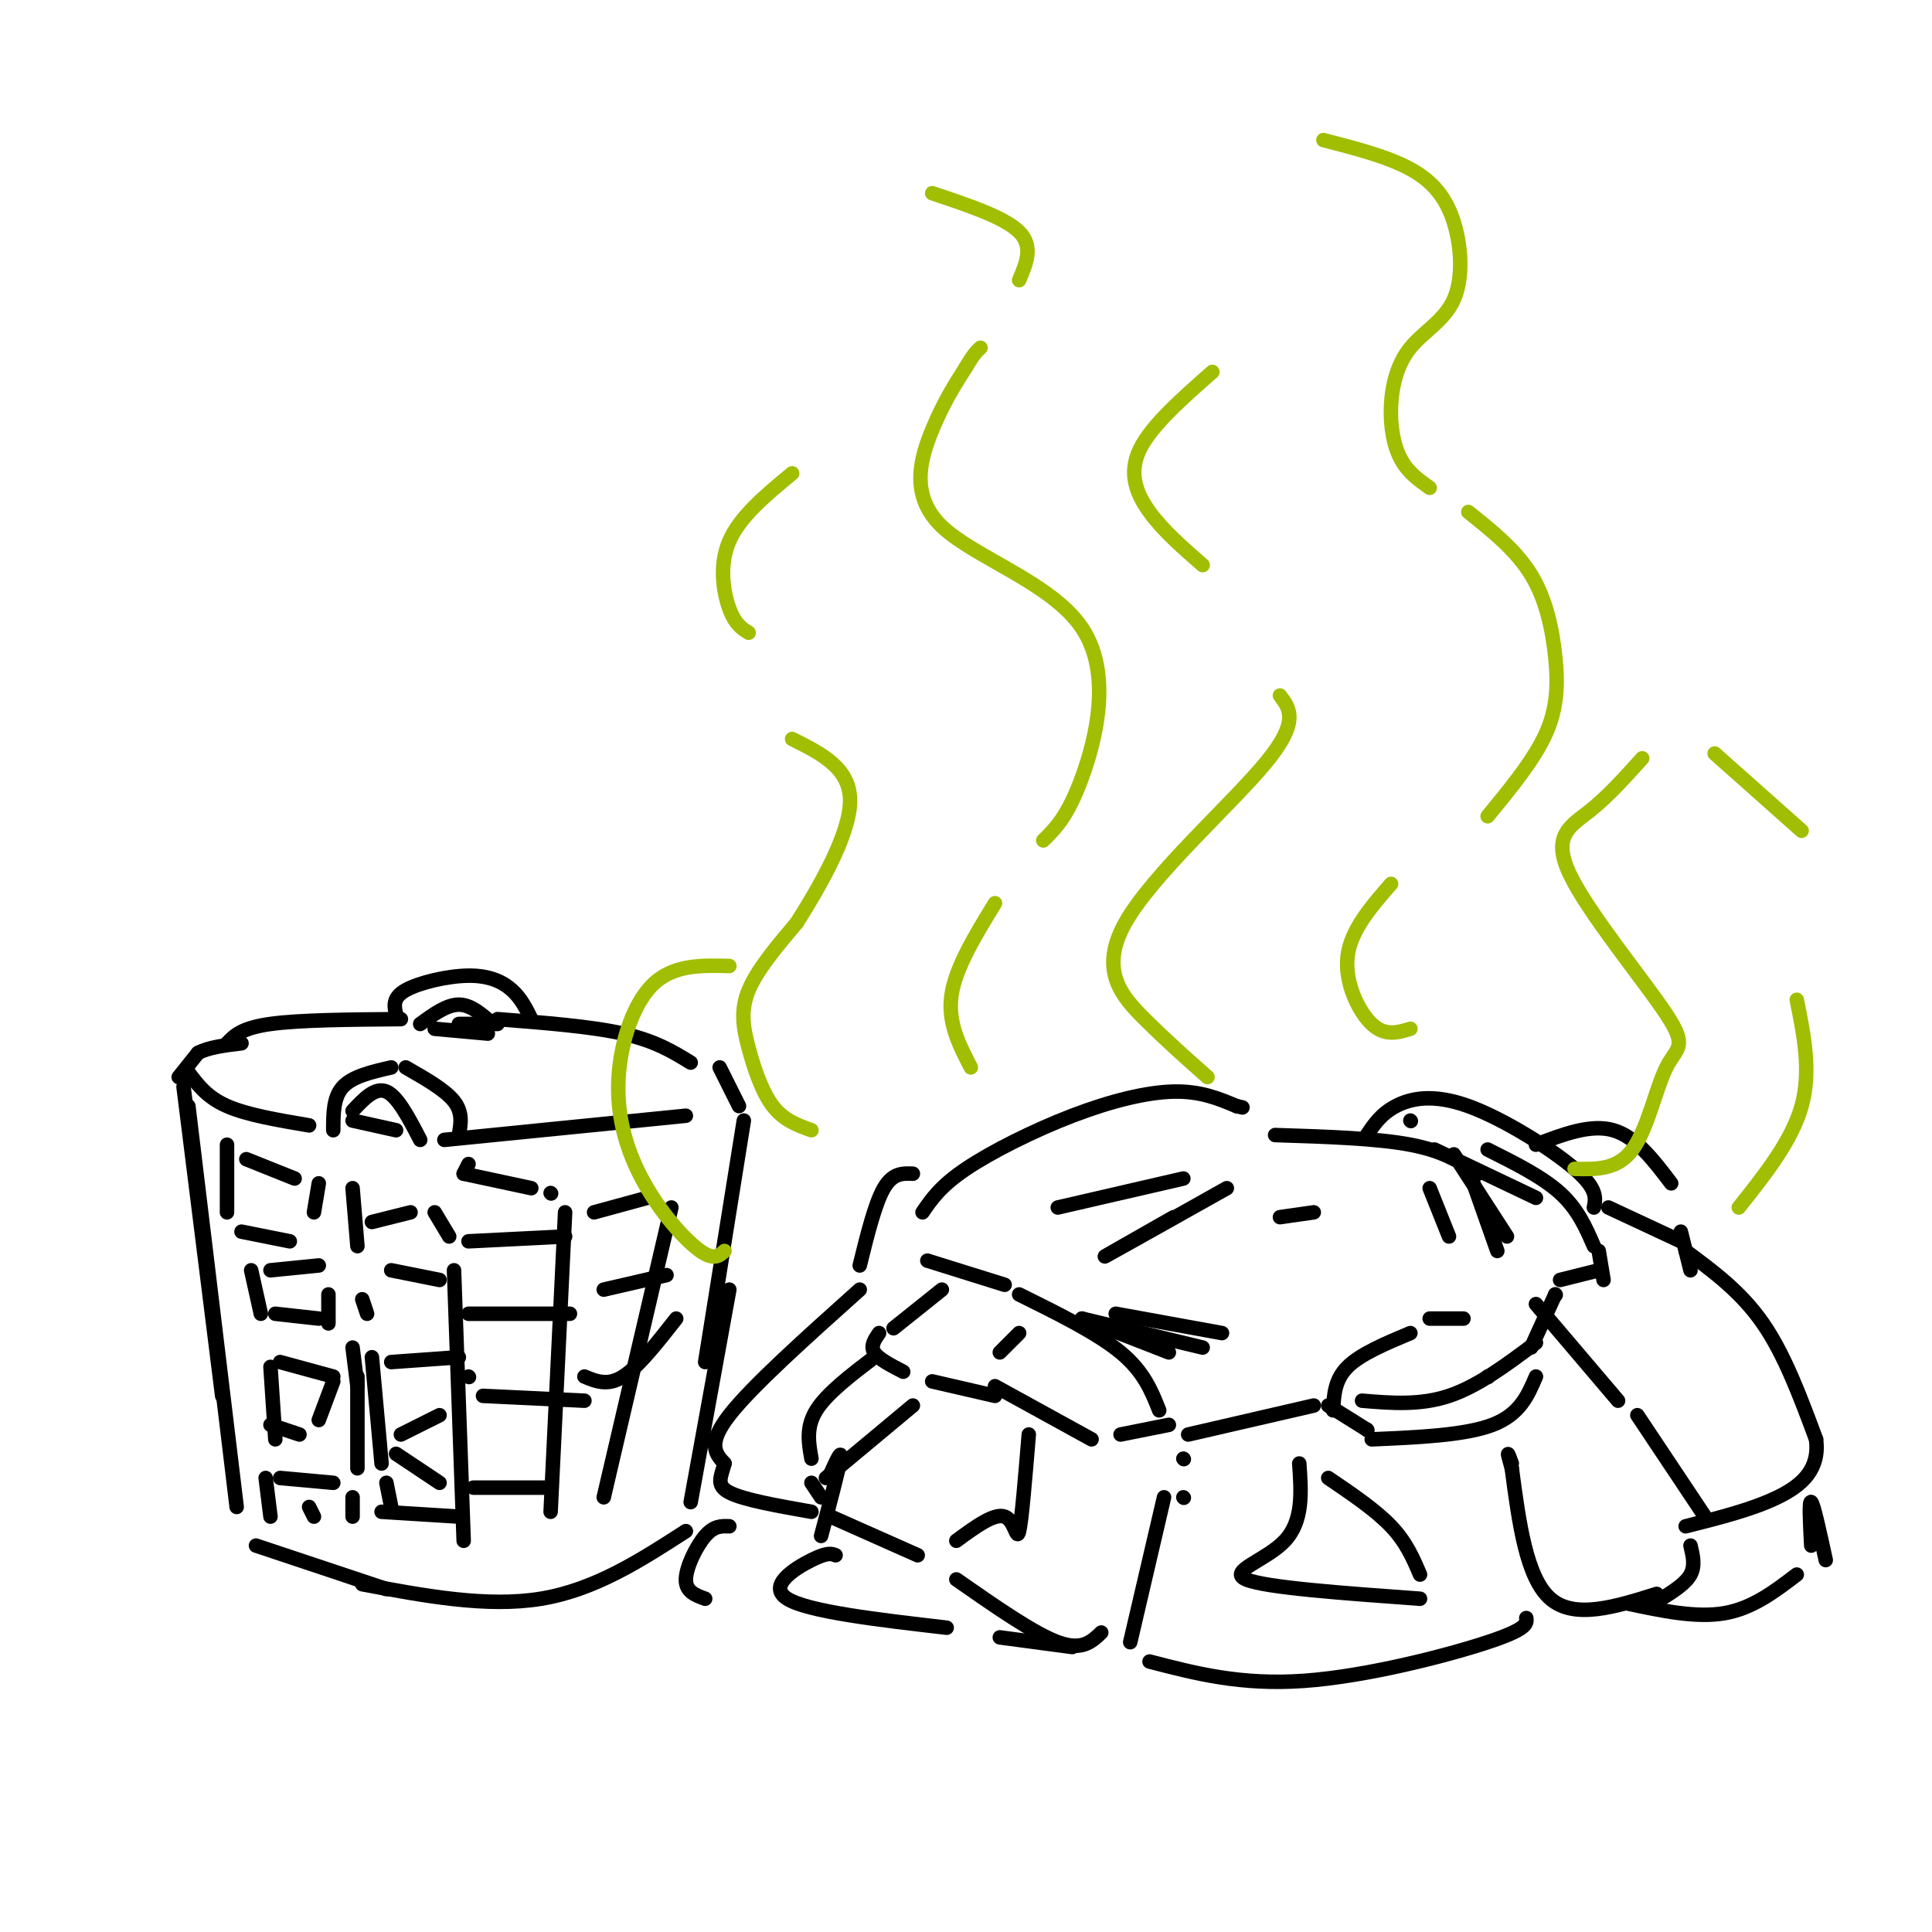 <svg viewBox='0 0 400 400' version='1.1' xmlns='http://www.w3.org/2000/svg' xmlns:xlink='http://www.w3.org/1999/xlink'><g fill='none' stroke='#000000' stroke-width='3' stroke-linecap='round' stroke-linejoin='round'><path d='M38,225c0.000,0.000 8.000,64.000 8,64'/><path d='M39,229c0.000,0.000 10.000,83.000 10,83'/><path d='M53,320c0.000,0.000 27.000,9.000 27,9'/><path d='M75,328c12.917,2.417 25.833,4.833 37,3c11.167,-1.833 20.583,-7.917 30,-14'/><path d='M143,311c0.000,0.000 8.000,-44.000 8,-44'/><path d='M146,282c0.000,0.000 8.000,-50.000 8,-50'/><path d='M37,223c0.000,0.000 4.000,-5.000 4,-5'/><path d='M41,218c2.167,-1.167 5.583,-1.583 9,-2'/><path d='M47,216c1.500,-1.583 3.000,-3.167 9,-4c6.000,-0.833 16.500,-0.917 27,-1'/><path d='M103,211c9.667,0.750 19.333,1.500 26,3c6.667,1.500 10.333,3.750 14,6'/><path d='M149,221c0.000,0.000 4.000,8.000 4,8'/><path d='M39,222c1.917,2.583 3.833,5.167 8,7c4.167,1.833 10.583,2.917 17,4'/><path d='M69,234c0.000,-3.417 0.000,-6.833 2,-9c2.000,-2.167 6.000,-3.083 10,-4'/><path d='M84,221c4.083,2.333 8.167,4.667 10,7c1.833,2.333 1.417,4.667 1,7'/><path d='M73,232c0.000,0.000 9.000,2.000 9,2'/><path d='M73,230c2.333,-2.500 4.667,-5.000 7,-4c2.333,1.000 4.667,5.500 7,10'/><path d='M92,236c0.000,0.000 50.000,-5.000 50,-5'/><path d='M82,210c-0.381,-1.720 -0.762,-3.440 2,-5c2.762,-1.560 8.667,-2.958 13,-3c4.333,-0.042 7.095,1.274 9,3c1.905,1.726 2.952,3.863 4,6'/><path d='M87,212c2.750,-2.000 5.500,-4.000 8,-4c2.500,0.000 4.750,2.000 7,4'/><path d='M103,212c0.000,0.000 -8.000,0.000 -8,0'/><path d='M90,213c0.000,0.000 11.000,1.000 11,1'/><path d='M47,237c0.000,0.000 0.000,14.000 0,14'/><path d='M50,255c0.000,0.000 10.000,2.000 10,2'/><path d='M51,240c0.000,0.000 10.000,4.000 10,4'/><path d='M66,245c0.000,0.000 -1.000,6.000 -1,6'/><path d='M52,263c0.000,0.000 2.000,9.000 2,9'/><path d='M56,263c0.000,0.000 10.000,-1.000 10,-1'/><path d='M68,268c0.000,0.000 0.000,6.000 0,6'/><path d='M57,272c0.000,0.000 9.000,1.000 9,1'/><path d='M56,283c0.000,0.000 1.000,15.000 1,15'/><path d='M58,282c0.000,0.000 11.000,3.000 11,3'/><path d='M69,286c0.000,0.000 -3.000,8.000 -3,8'/><path d='M56,295c0.000,0.000 6.000,2.000 6,2'/><path d='M55,306c0.000,0.000 1.000,8.000 1,8'/><path d='M58,306c0.000,0.000 11.000,1.000 11,1'/><path d='M64,312c0.000,0.000 1.000,2.000 1,2'/><path d='M73,246c0.000,0.000 1.000,12.000 1,12'/><path d='M73,279c0.000,0.000 1.000,8.000 1,8'/><path d='M74,285c0.000,0.000 0.000,19.000 0,19'/><path d='M73,310c0.000,0.000 0.000,4.000 0,4'/><path d='M75,269c0.000,0.000 1.000,3.000 1,3'/><path d='M77,281c0.000,0.000 2.000,22.000 2,22'/><path d='M80,307c0.000,0.000 1.000,5.000 1,5'/><path d='M77,253c0.000,0.000 8.000,-2.000 8,-2'/><path d='M90,251c0.000,0.000 3.000,5.000 3,5'/><path d='M81,263c0.000,0.000 10.000,2.000 10,2'/><path d='M81,282c0.000,0.000 14.000,-1.000 14,-1'/><path d='M97,285c0.000,0.000 0.100,0.100 0.1,0.1'/><path d='M83,297c0.000,0.000 8.000,-4.000 8,-4'/><path d='M82,301c0.000,0.000 9.000,6.000 9,6'/><path d='M79,313c0.000,0.000 16.000,1.000 16,1'/><path d='M94,263c0.000,0.000 2.000,56.000 2,56'/><path d='M96,243c0.000,0.000 1.000,-2.000 1,-2'/><path d='M96,243c0.000,0.000 14.000,3.000 14,3'/><path d='M114,247c0.000,0.000 0.100,0.100 0.1,0.1'/><path d='M97,257c0.000,0.000 20.000,-1.000 20,-1'/><path d='M97,272c0.000,0.000 21.000,0.000 21,0'/><path d='M100,289c0.000,0.000 21.000,1.000 21,1'/><path d='M98,308c0.000,0.000 16.000,0.000 16,0'/><path d='M117,251c0.000,0.000 -3.000,62.000 -3,62'/><path d='M123,251c0.000,0.000 11.000,-3.000 11,-3'/><path d='M125,267c0.000,0.000 13.000,-3.000 13,-3'/><path d='M121,285c2.417,1.000 4.833,2.000 8,0c3.167,-2.000 7.083,-7.000 11,-12'/><path d='M139,250c0.000,0.000 -14.000,60.000 -14,60'/><path d='M191,251c1.863,-2.726 3.726,-5.452 9,-9c5.274,-3.548 13.958,-7.917 22,-11c8.042,-3.083 15.440,-4.881 21,-5c5.560,-0.119 9.280,1.440 13,3'/><path d='M256,229c2.167,0.500 1.083,0.250 0,0'/><path d='M292,232c0.000,0.000 0.100,0.100 0.1,0.1'/><path d='M308,238c5.667,2.833 11.333,5.667 15,9c3.667,3.333 5.333,7.167 7,11'/><path d='M331,259c0.000,0.000 1.000,6.000 1,6'/><path d='M331,263c0.000,0.000 -8.000,2.000 -8,2'/><path d='M322,268c0.000,0.000 0.100,0.100 0.1,0.1'/><path d='M322,268c0.000,0.000 -5.000,11.000 -5,11'/><path d='M318,285c-1.667,3.917 -3.333,7.833 -9,10c-5.667,2.167 -15.333,2.583 -25,3'/><path d='M283,296c0.000,0.000 0.100,0.100 0.1,0.1'/><path d='M283,296c0.000,0.000 -8.000,-5.000 -8,-5'/><path d='M272,291c0.000,0.000 -26.000,6.000 -26,6'/><path d='M240,292c-1.583,-4.000 -3.167,-8.000 -8,-12c-4.833,-4.000 -12.917,-8.000 -21,-12'/><path d='M208,266c0.000,0.000 -16.000,-5.000 -16,-5'/><path d='M282,290c6.000,0.500 12.000,1.000 18,-1c6.000,-2.000 12.000,-6.500 18,-11'/><path d='M308,285c0.000,0.000 0.100,0.100 0.1,0.1'/><path d='M211,276c0.000,0.000 -4.000,4.000 -4,4'/><path d='M206,287c0.000,0.000 20.000,11.000 20,11'/><path d='M232,297c0.000,0.000 10.000,-2.000 10,-2'/><path d='M224,273c0.000,0.000 18.000,7.000 18,7'/><path d='M301,239c0.000,0.000 11.000,17.000 11,17'/><path d='M297,238c0.000,0.000 21.000,10.000 21,10'/><path d='M306,243c-3.500,-2.333 -7.000,-4.667 -14,-6c-7.000,-1.333 -17.500,-1.667 -28,-2'/><path d='M195,267c0.000,0.000 -10.000,8.000 -10,8'/><path d='M182,276c-0.917,1.333 -1.833,2.667 -1,4c0.833,1.333 3.417,2.667 6,4'/><path d='M193,286c0.000,0.000 13.000,3.000 13,3'/><path d='M189,291c0.000,0.000 -18.000,15.000 -18,15'/><path d='M172,305c1.167,-2.583 2.333,-5.167 2,-3c-0.333,2.167 -2.167,9.083 -4,16'/><path d='M172,314c0.000,0.000 18.000,8.000 18,8'/><path d='M198,319c3.933,-2.889 7.867,-5.778 10,-5c2.133,0.778 2.467,5.222 3,3c0.533,-2.222 1.267,-11.111 2,-20'/><path d='M181,281c-4.917,3.750 -9.833,7.500 -12,11c-2.167,3.500 -1.583,6.750 -1,10'/><path d='M168,307c0.000,0.000 2.000,3.000 2,3'/><path d='M283,235c1.470,-2.196 2.940,-4.393 6,-6c3.060,-1.607 7.708,-2.625 15,0c7.292,2.625 17.226,8.893 22,13c4.774,4.107 4.387,6.054 4,8'/><path d='M333,250c0.000,0.000 15.000,7.000 15,7'/><path d='M349,259c5.750,4.250 11.500,8.500 16,15c4.500,6.500 7.750,15.250 11,24'/><path d='M376,298c0.778,6.133 -2.778,9.467 -8,12c-5.222,2.533 -12.111,4.267 -19,6'/><path d='M318,270c0.000,0.000 17.000,20.000 17,20'/><path d='M339,293c0.000,0.000 14.000,21.000 14,21'/><path d='M318,237c5.667,-2.167 11.333,-4.333 16,-3c4.667,1.333 8.333,6.167 12,11'/><path d='M348,255c0.000,0.000 2.000,8.000 2,8'/><path d='M350,320c0.500,2.083 1.000,4.167 0,6c-1.000,1.833 -3.500,3.417 -6,5'/><path d='M343,330c-8.500,2.667 -17.000,5.333 -22,1c-5.000,-4.333 -6.500,-15.667 -8,-27'/><path d='M313,304c-1.333,-4.667 -0.667,-2.833 0,-1'/><path d='M316,335c0.133,1.133 0.267,2.267 -8,5c-8.267,2.733 -24.933,7.067 -38,8c-13.067,0.933 -22.533,-1.533 -32,-4'/><path d='M234,340c0.000,0.000 7.000,-30.000 7,-30'/><path d='M245,302c0.000,0.000 0.100,0.100 0.1,0.1'/><path d='M245,310c0.000,0.000 0.100,0.100 0.1,0.1'/><path d='M275,306c4.917,3.333 9.833,6.667 13,10c3.167,3.333 4.583,6.667 6,10'/><path d='M294,331c-16.022,-1.156 -32.044,-2.311 -36,-4c-3.956,-1.689 4.156,-3.911 8,-8c3.844,-4.089 3.422,-10.044 3,-16'/><path d='M198,327c8.000,5.583 16.000,11.167 21,13c5.000,1.833 7.000,-0.083 9,-2'/><path d='M173,322c-0.822,-0.333 -1.644,-0.667 -5,1c-3.356,1.667 -9.244,5.333 -5,8c4.244,2.667 18.622,4.333 33,6'/><path d='M207,339c0.000,0.000 15.000,2.000 15,2'/><path d='M337,332c7.083,1.500 14.167,3.000 20,2c5.833,-1.000 10.417,-4.500 15,-8'/><path d='M375,320c-0.250,-4.750 -0.500,-9.500 0,-9c0.500,0.500 1.750,6.250 3,12'/><path d='M231,272c0.000,0.000 22.000,4.000 22,4'/><path d='M224,273c0.000,0.000 25.000,6.000 25,6'/><path d='M304,242c0.000,0.000 6.000,17.000 6,17'/><path d='M296,246c0.000,0.000 4.000,10.000 4,10'/><path d='M243,252c-7.917,4.500 -15.833,9.000 -14,8c1.833,-1.000 13.417,-7.500 25,-14'/><path d='M219,250c0.000,0.000 26.000,-6.000 26,-6'/><path d='M265,252c0.000,0.000 7.000,-1.000 7,-1'/><path d='M276,292c0.167,-3.167 0.333,-6.333 3,-9c2.667,-2.667 7.833,-4.833 13,-7'/><path d='M296,273c0.000,0.000 7.000,0.000 7,0'/><path d='M189,243c-2.083,-0.083 -4.167,-0.167 -6,3c-1.833,3.167 -3.417,9.583 -5,16'/><path d='M178,267c-11.167,10.000 -22.333,20.000 -27,26c-4.667,6.000 -2.833,8.000 -1,10'/><path d='M150,303c-0.689,2.711 -1.911,4.489 1,6c2.911,1.511 9.956,2.756 17,4'/><path d='M151,316c-1.578,-0.067 -3.156,-0.133 -5,2c-1.844,2.133 -3.956,6.467 -4,9c-0.044,2.533 1.978,3.267 4,4'/></g>
<g fill='none' stroke='#A1BE02' stroke-width='3' stroke-linecap='round' stroke-linejoin='round'><path d='M168,234c-2.875,-1.030 -5.750,-2.060 -8,-5c-2.250,-2.940 -3.875,-7.792 -5,-12c-1.125,-4.208 -1.750,-7.774 0,-12c1.750,-4.226 5.875,-9.113 10,-14'/><path d='M165,191c4.533,-7.156 10.867,-18.044 11,-25c0.133,-6.956 -5.933,-9.978 -12,-13'/><path d='M155,131c-1.400,-0.867 -2.800,-1.733 -4,-5c-1.200,-3.267 -2.200,-8.933 0,-14c2.200,-5.067 7.600,-9.533 13,-14'/><path d='M201,221c-2.417,-4.667 -4.833,-9.333 -4,-15c0.833,-5.667 4.917,-12.333 9,-19'/><path d='M216,174c2.530,-2.482 5.059,-4.963 8,-13c2.941,-8.037 6.293,-21.628 0,-31c-6.293,-9.372 -22.233,-14.523 -29,-21c-6.767,-6.477 -4.362,-14.279 -2,-20c2.362,-5.721 4.681,-9.360 7,-13'/><path d='M200,76c1.667,-2.833 2.333,-3.417 3,-4'/><path d='M211,58c1.500,-3.500 3.000,-7.000 0,-10c-3.000,-3.000 -10.500,-5.500 -18,-8'/><path d='M250,223c-4.196,-3.708 -8.393,-7.417 -13,-12c-4.607,-4.583 -9.625,-10.042 -4,-20c5.625,-9.958 21.893,-24.417 29,-33c7.107,-8.583 5.054,-11.292 3,-14'/><path d='M249,117c-4.089,-3.556 -8.178,-7.111 -11,-11c-2.822,-3.889 -4.378,-8.111 -2,-13c2.378,-4.889 8.689,-10.444 15,-16'/><path d='M292,213c-2.622,0.800 -5.244,1.600 -8,-1c-2.756,-2.600 -5.644,-8.600 -5,-14c0.644,-5.400 4.822,-10.200 9,-15'/><path d='M308,169c4.774,-5.804 9.548,-11.607 12,-17c2.452,-5.393 2.583,-10.375 2,-16c-0.583,-5.625 -1.881,-11.893 -5,-17c-3.119,-5.107 -8.060,-9.054 -13,-13'/><path d='M296,101c-2.258,-1.602 -4.516,-3.204 -6,-6c-1.484,-2.796 -2.193,-6.785 -2,-11c0.193,-4.215 1.289,-8.657 4,-12c2.711,-3.343 7.036,-5.587 9,-10c1.964,-4.413 1.567,-10.996 0,-16c-1.567,-5.004 -4.305,-8.430 -9,-11c-4.695,-2.570 -11.348,-4.285 -18,-6'/><path d='M326,242c4.445,0.113 8.891,0.226 12,-4c3.109,-4.226 4.883,-12.793 7,-17c2.117,-4.207 4.578,-4.056 0,-11c-4.578,-6.944 -16.194,-20.985 -20,-29c-3.806,-8.015 0.198,-10.004 4,-13c3.802,-2.996 7.401,-6.998 11,-11'/><path d='M360,250c5.500,-6.917 11.000,-13.833 13,-21c2.000,-7.167 0.500,-14.583 -1,-22'/><path d='M373,172c0.000,0.000 -18.000,-16.000 -18,-16'/><path d='M150,259c-1.080,0.997 -2.159,1.994 -5,0c-2.841,-1.994 -7.442,-6.978 -11,-13c-3.558,-6.022 -6.073,-13.083 -6,-21c0.073,-7.917 2.735,-16.691 7,-21c4.265,-4.309 10.132,-4.155 16,-4'/></g>
</svg>